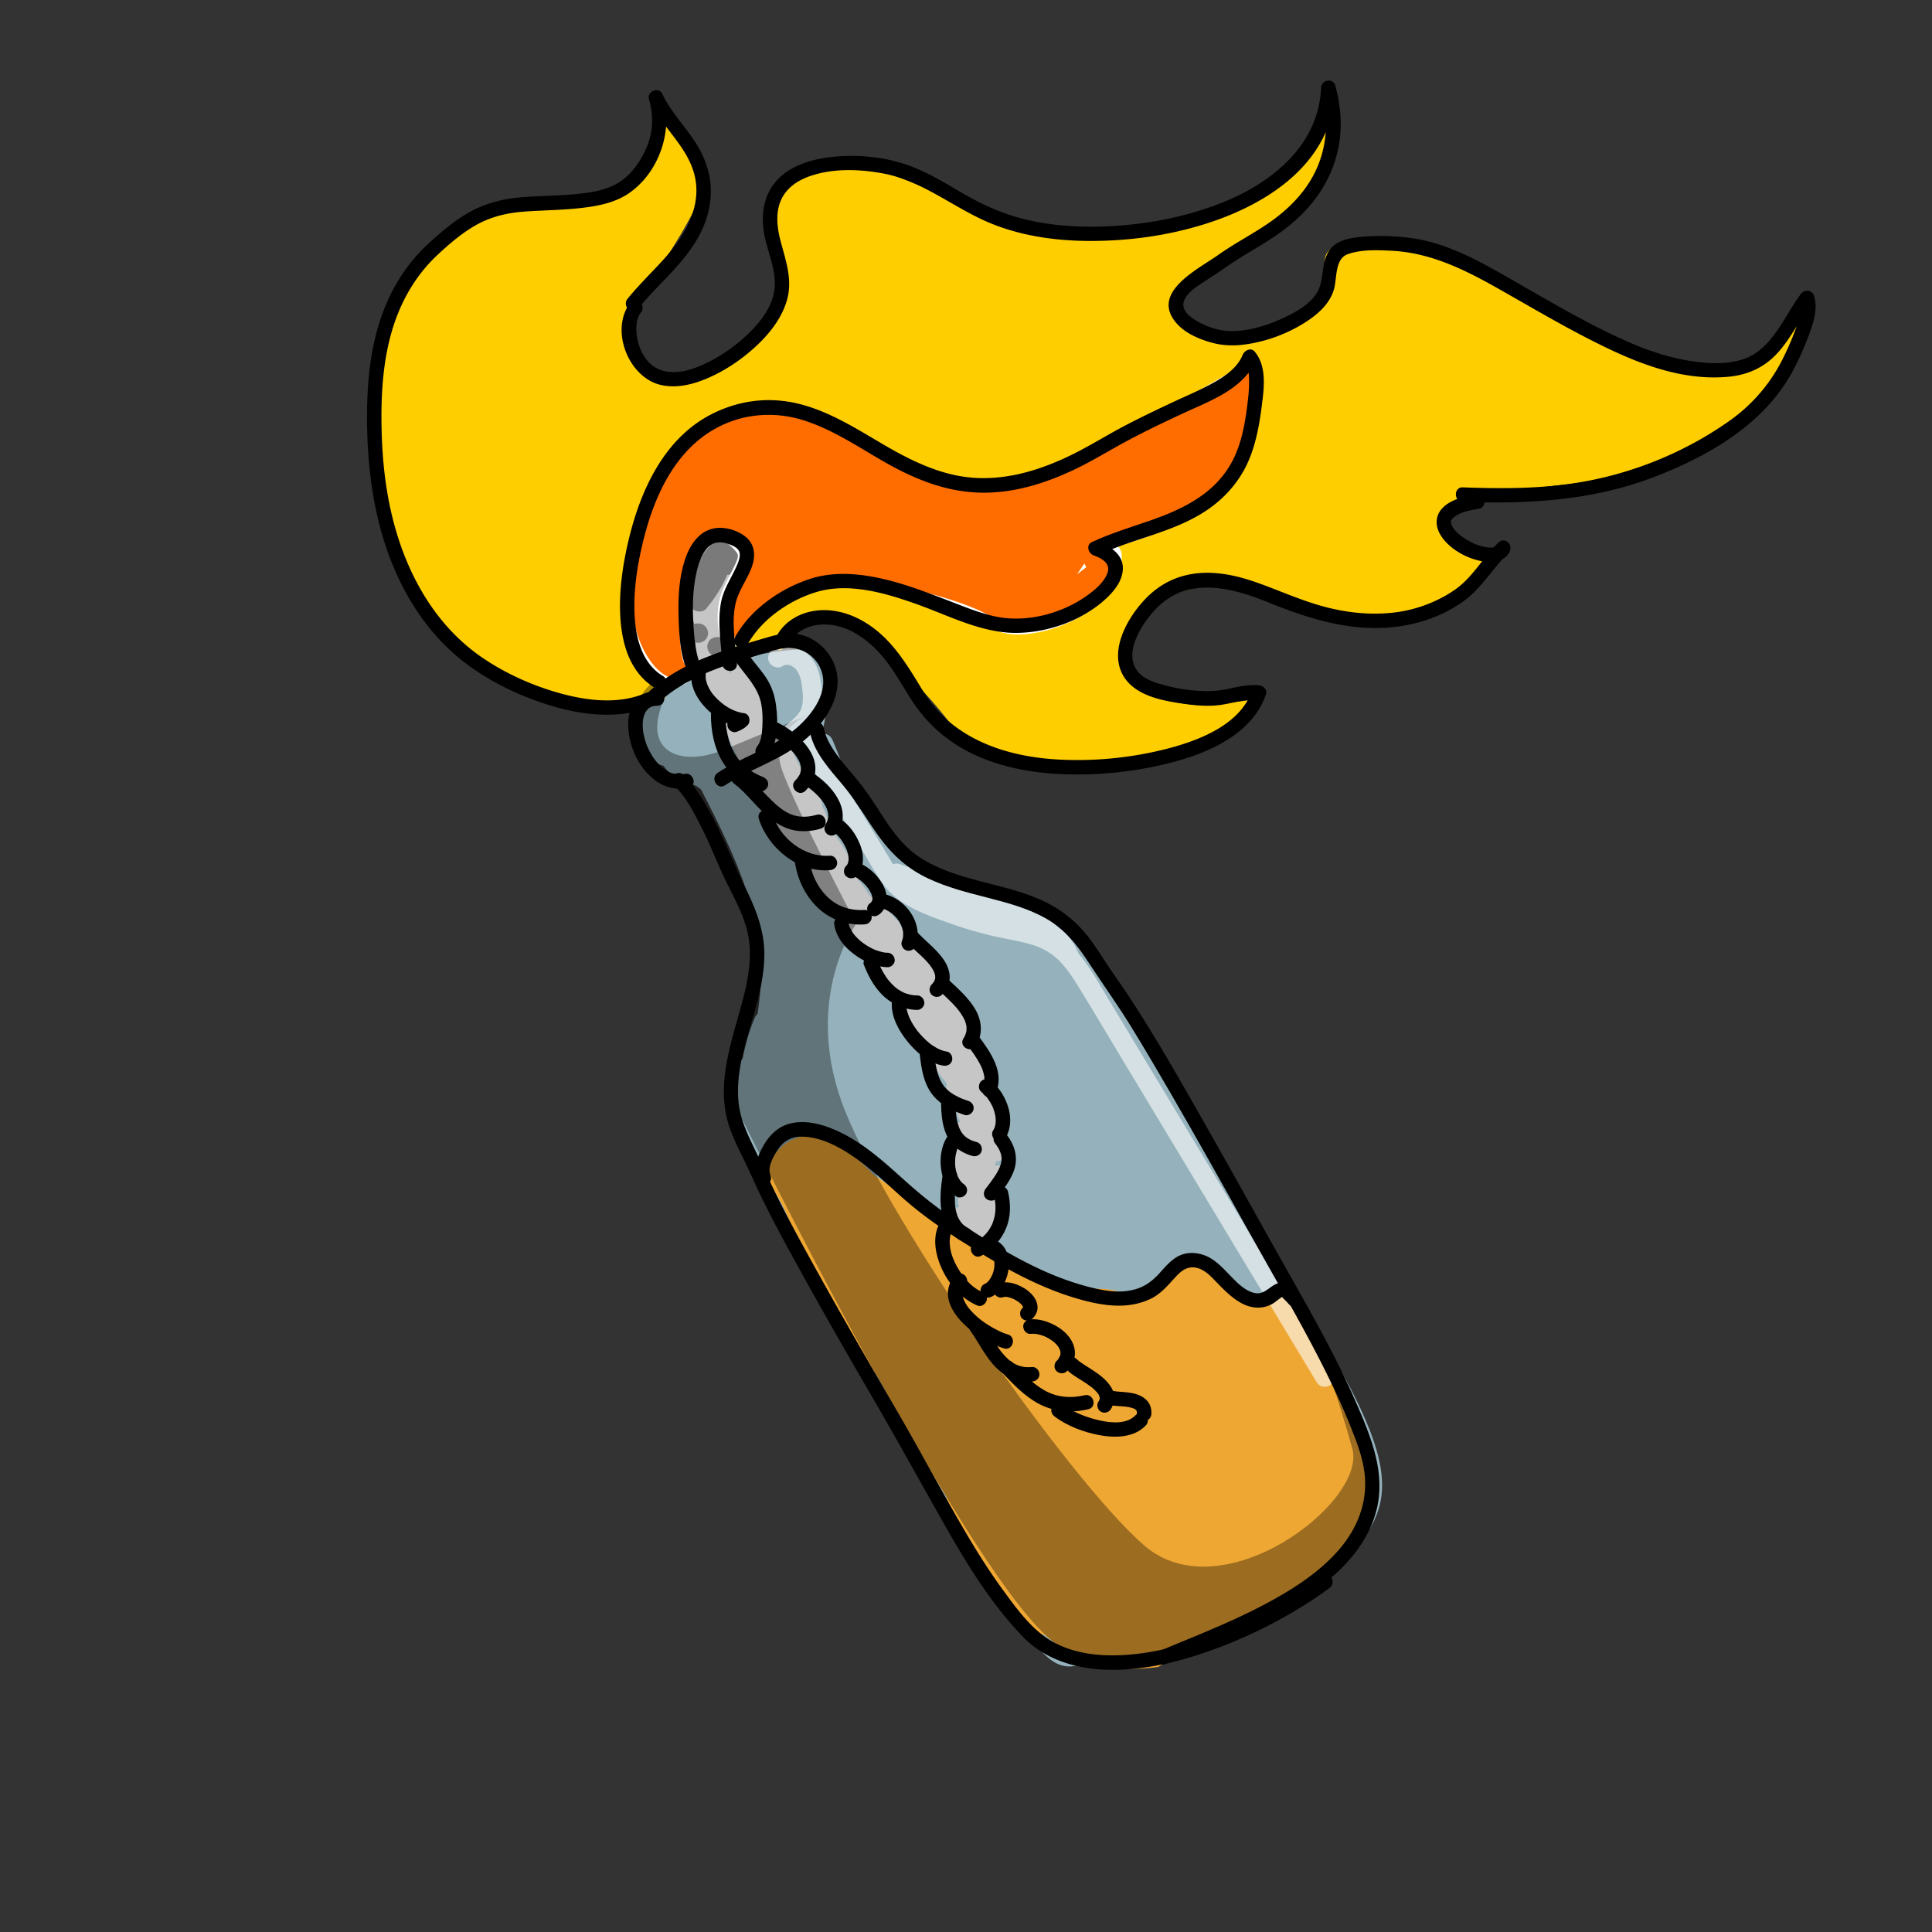 <svg xmlns="http://www.w3.org/2000/svg" width="240" height="240" fill="none"><rect width="100%" height="100%" fill="#333333" stroke="none"/><path fill="#95B2BC" d="M170.052 177.42c-1.254-3.192-2.922-6.18-4.602-9.156-7.014-12.48-14.04-24.96-21.66-37.086-2.046-3.258-4.11-6.516-6.294-9.69-2.022-2.934-4.254-5.706-7.17-7.8-.348-.246-.792-.21-1.158-.012a12.35 12.35 0 0 0-5.88-2.91 7.781 7.781 0 0 0-.396-.066c-3.102-1.602-6.45-2.676-9.912-3.24a99.289 99.289 0 0 1-6.756-7.878 87.491 87.491 0 0 0-2.76-7.554c-.228-.552-.678-.954-1.314-.858-.03 0-.066.018-.096.024a16.21 16.21 0 0 0-.192-9.684c-.168-.498-.612-.888-1.158-.882-6.864.102-13.644 2.25-19.284 6.162-.33-.366-.852-.522-1.386-.156-2.028 1.398-2.268 4.23-.942 6.216.798 1.2 1.998 1.902 3.324 2.274.24.324.498.63.804.894.84.732 1.794 1.068 2.826 1.428.444.156.774.378 1.056.654 2.628 5.136 5.262 10.35 6.612 15.99.66 2.76.96 5.586.774 8.424-.072 1.146-.216 2.286-.378 3.426-.168.15-.3.354-.39.576a24.406 24.406 0 0 0-1.446 4.956c-.66.78-1.146 1.68-1.35 2.706-.54 2.724.57 5.244 1.728 7.65.168.354.438.528.732.582 1.314 5.136 4.128 9.78 7.26 14.274-.54.324-.9 1.032-.522 1.668 3.474 5.736 6.942 11.478 10.416 17.214.018.042.03.084.048.126a40.935 40.935 0 0 0 5.652 8.43 144.235 144.235 0 0 1 5.994 10.62c.006.018.018.024.024.042 1.848 3.9 4.308 7.518 7.35 10.59.882.888 1.884 1.614 3.186 1.638.564.012 1.122-.12 1.65-.318 4.074 1.596 8.178-1.308 12.012-2.544 2.262-.726 4.596-1.2 6.798-2.112a18.772 18.772 0 0 0 4.116-2.394c.366.6 1.296.9 1.92.306a42.143 42.143 0 0 0 4.134-4.524c3.564-1.668 6.678-4.092 7.866-8.076.978-3.3-.012-6.84-1.23-9.936l-.006.006Z"/><path fill="#C6C6C6" d="M141.426 174.726c-.372-.378-.744-.762-1.122-1.14-.624-.636-1.434-.366-1.812.228-.306-.762-.87-1.434-1.458-2.022a1.206 1.206 0 0 0-1.578-.096c-.12.096-.21.198-.282.312a44.654 44.654 0 0 0-2.544-2.106c.528-.798.696-1.86.396-2.802-.54-1.722-2.91-2.94-4.212-1.338-.156-.084-.312-.168-.474-.252-.102-.18-.204-.366-.312-.54.42-.348.642-.942.312-1.518-.918-1.59-2.28-2.7-3.96-3.402a.898.898 0 0 0-.726.018c-.072-2.376-.15-4.746-.222-7.122a27.06 27.06 0 0 0 1.536-7.002c.072-.858-.708-1.26-1.404-1.14a8.06 8.06 0 0 0 .192-.534c.708-.006 1.428-.582 1.182-1.476-.216-.72-.39-1.446-.54-2.178a10.61 10.61 0 0 0-.426-2.988c-.156-.522-.612-.792-1.086-.834a20.345 20.345 0 0 0-.768-1.638c.57-.252.822-.798.714-1.422-.624-3.684-2.286-7.146-4.71-9.978a21.639 21.639 0 0 0-4.134-5.538c-.27-.264-.648-.342-1.008-.288a8.152 8.152 0 0 0-1.104-2.892.985.985 0 0 0-.33-.612c-.084-.072-.168-.15-.252-.222a8.816 8.816 0 0 0-1.836-1.728.99.99 0 0 0-.252-.126 54.098 54.098 0 0 1-1.2-1.146 14.911 14.911 0 0 0-1.362-1.872c-.594-1.914-1.524-3.696-2.718-5.316a6.734 6.734 0 0 0-1.116-2.328 5.264 5.264 0 0 0-.66-1.446c0-.132 0-.258-.03-.39a3.054 3.054 0 0 0-.258-.78 1.14 1.14 0 0 0-.144-.438 18.472 18.472 0 0 0-2.016-2.844 20.6 20.6 0 0 1-1.158-2.262 37.16 37.16 0 0 0-.648-1.716l-.036-.108a5.733 5.733 0 0 1-.114-.288c-.276-.66-.984-.72-1.53-.45a8.526 8.526 0 0 0-.552-.588c0-2.718-1.008-5.418-2.844-7.476-.75-.834-1.974-.126-2.034.828a24.087 24.087 0 0 1-1.032-2.22c.438-3.546.882-7.086 1.32-10.632.168-.126.348-.24.552-.33.468-.216.672-.834.558-1.344a.989.989 0 0 0 .162-.21c.126-.24.18-.492.144-.768-.036-.252-.138-.51-.33-.69-.252-.228-.516-.312-.846-.354-.15-.018-.306 0-.462.03h-.048c-.018 0-.144-.018-.18-.018h-.012c-.288-.048-.576-.114-.87-.156-.396-.054-.75-.084-1.146-.03a3.62 3.62 0 0 0-1.02.3c-.564.252-1.02.684-1.386 1.176-.384.516-.558 1.122-.624 1.758-.054.522.402 1.02.9 1.158-.396.144-.708.492-.708 1.068.006 1.638.132 3.282.402 4.902.12 1.578.24 3.15.348 4.728.054.726.63 1.11 1.2 1.146 0 0-.006.006-.006.012-.474.894.18 2.082.606 2.874a9.13 9.13 0 0 0 1.746 2.262c-.108.714.042 1.542.18 2.178.192.9.582 1.992 1.158 2.958.24.6.516 1.158.762 1.632a13.719 13.719 0 0 0 3.81 4.464 1.243 1.243 0 0 0-.084.462c.036 3.216 1.914 6.282 4.836 7.68.12.06.24.096.366.114-.378.324-.558.864-.228 1.452a13.27 13.27 0 0 0 3.33 3.93 7.1 7.1 0 0 0 .384.282c-.078.276-.066.582.09.87a15.476 15.476 0 0 0 2.976 3.846c.162.21.324.42.486.624.018.114.042.228.096.348.924 2.19 2.34 4.104 4.098 5.67-.426.336-.648.936-.312 1.524a62.709 62.709 0 0 0 5.61 8.148c-.072.264-.066.558.078.858.6 1.29 1.128 2.61 1.596 3.954-.564.072-1.08.492-1.044 1.164.138 2.592.444 5.166.888 7.722-.042.312-.084.624-.12.93a.963.963 0 0 0 .156.696c-.366.12-.678.384-.744.798a14.81 14.81 0 0 0 .066 5.418c0 .282.006.558.024.84-.03.09-.06.18-.084.282-.318 1.386.504 2.682 1.302 3.732.072.09.15.174.216.27-.168.33-.21.732-.012 1.128l1.332 2.652c.306.612 1.014.684 1.56.438-.06.462.192.9.582 1.194.942.702 1.326 1.962 2.268 2.7.636.498 1.404.81 2.178.804.096.096.198.192.312.276-.3.438-.348 1.044.126 1.488a48.76 48.76 0 0 0 3.492 2.988c.612.48 1.236.948 1.872 1.398.63.444 1.266.942 2.022 1.146 1.092.294 2.088-.198 2.634-1.068.456.09.894.03 1.266-.144l.168.168c1.086 1.104 2.784-.594 1.698-1.698l-.018.018Z"/><path fill="#7A7A7A" d="M92.178 68.376a1.207 1.207 0 0 0-.786-.558c-.03-.876-.912-1.512-1.782-1.05a6.108 6.108 0 0 0-2.346 2.244.99.99 0 0 0-.12.312c-.408.096-.726.402-.9.84-.582 1.446-.786 3.066-.582 4.608.066.492.252.888.738 1.098.414.174 1.002.114 1.308-.246a16.774 16.774 0 0 0 2.64-4.218c.126.006.252 0 .384-.036.3-.096.552-.276.72-.552.246-.408.486-.816.732-1.23.216-.366.216-.84 0-1.212h-.006Zm-4.266 9.954a1.263 1.263 0 0 0-.306-.528l-.24-.186a1.191 1.191 0 0 0-.606-.162h-.156a.932.932 0 0 0-.462.102.9.9 0 0 0-.384.246.88.88 0 0 0-.246.384.885.885 0 0 0-.102.462c.012.108.03.21.042.318.06.204.162.378.306.528l.24.186c.186.108.39.162.606.162h.156a.932.932 0 0 0 .462-.102.9.9 0 0 0 .384-.246.88.88 0 0 0 .246-.384.885.885 0 0 0 .102-.462c-.012-.108-.03-.21-.042-.318Zm2.454 1.686a1.263 1.263 0 0 0-.306-.528l-.24-.186a1.191 1.191 0 0 0-.606-.162h-.156a.933.933 0 0 0-.462.102.9.9 0 0 0-.384.246.88.88 0 0 0-.246.384.885.885 0 0 0-.102.462c.012.108.03.21.042.318.06.204.162.378.306.528l.24.186c.186.108.39.162.606.162h.156a.932.932 0 0 0 .462-.102.9.9 0 0 0 .384-.246.88.88 0 0 0 .246-.384.885.885 0 0 0 .102-.462c-.012-.108-.03-.21-.042-.318Z"/><path fill="#EFA733" d="M151.548 203.79c3.372-1.092 6.414-3.156 9.798-4.182.36-.222.726-.438 1.086-.654.882-1.002 1.686-2.07 2.496-3.126.696-.912 1.41-1.818 2.184-2.664.762-.834 1.692-1.536 2.316-2.484.63-.96.732-2.142.786-3.258a22.438 22.438 0 0 0-.084-3.3 24.518 24.518 0 0 0-3.894-11.016 38.306 38.306 0 0 0-5.352-12.654c-.378-.57-1.032-.726-1.644-.432-1.29.63-2.658 1.314-4.128 1.278-1.296-.036-2.052-.72-2.736-1.734-.684-1.014-1.398-2.064-2.598-2.49-1.482-.522-3.102.114-4.422.81-1.224.642-2.262 1.548-3.186 2.568-.282.312-.708.924-1.176.942-.258.012-.552-.216-.768-.336a8.261 8.261 0 0 0-1.164-.552c-2.808-1.02-5.82.3-8.646-.642-1.68-.564-3.204-1.578-4.728-2.46-.288-.168-.576-.33-.858-.498.042-.078.084-.168.108-.264.168-.612-.204-1.32-.84-1.476-3.516-.852-6.522-2.91-9.45-4.956a1314.103 1314.103 0 0 0-4.704-3.288c-.456-.318-.924-.636-1.38-.972a58.507 58.507 0 0 0-2.742-2.568 1.536 1.536 0 0 0-.156-.12c-.462-.522-.972-1.002-1.578-1.38-1.788-1.11-4.176-1.152-6.006-.12-1.752.984-2.772 2.79-2.988 4.746-.054.51.36.966.828 1.128 2.1 2.916 2.958 6.402 4.104 9.75.57 1.668 1.212 3.336 2.082 4.872.936 1.65 2.184 3.072 3.468 4.458 1.32 1.428 2.556 2.856 3.552 4.536 1.038 1.758 1.902 3.612 2.874 5.406 1.704 3.144 3.582 6.192 5.514 9.198a41.968 41.968 0 0 0 10.596 17.028c.48.468 1.074.414 1.5.108 1.266 1.014 2.574 1.968 4.014 2.706 2.208 1.128 4.632 1.632 7.104 1.614a24.324 24.324 0 0 0 3.168-.246c2.34-1.482 4.926-2.4 7.638-3.276h.012Z"/><path fill="#FFCE00" d="M220.626 42.696c-3.174 4.296-5.826 2.904-10.824 3.018-4.998.114-14.208-3.714-22.326-10.122-8.124-6.408-19.476-6.192-21.786-4.89-2.304 1.302-.096 2.898-1.506 6.384s-6.99 5.514-11.112 4.944c-4.122-.57-7.878-3.63-6.576-5.826 1.302-2.19 10.698-5.61 15.468-11.16 4.77-5.556 3.63-11.844 3.552-11.778-.078.072-1.122 2.328-4.38 6.9-3.264 4.572-13.446 7.296-13.446 7.296s-15.096 3.132-26.082-1.362-16.614-7.506-21.216-5.094c-4.608 2.412-4.992 5.988-3.192 11.388 1.8 5.4-1.8 9-10.518 13.47-8.718 4.47-8.418-7.356-8.418-7.356s8.136-10.914 9.114-15.42c.972-4.506-5.274-9.822-5.274-9.822s-.504 4.728-2.934 8.592c-2.436 3.864-12.564 3.336-13.374 3.492-.81.15-10.59 1.65-15.732 10.26-5.148 8.616-4.452 18.984-.894 33.102C52.728 82.83 70.812 88.794 77.922 88.17c5.334-.468 5.082-1.908 4.578-2.796-.168-.294-.36-.534-.384-.648l4.2-1.662c-1.182-.858-1.836-2.658-1.788-4.662.078-3.348.822-8.19 3.132-10.806.108-.126.228-.222.348-.3.048-.084.09-.18.144-.258.954-1.374 2.976-1.566 3.75.078.546 1.158.096 3.102-.546 4.158a1.729 1.729 0 0 1-.684.654c-.048.306-.102.618-.15.924-.45 2.832-.21 5.13.858 7.782.108.276.108.558.036.828 2.412-.678 4.92-1.254 5.256-.834.666.822 1.134-2.022 1.182-2.046.042-.024 3.558-1.776 4.266-1.89.714-.114 5.274 1.89 5.274 1.89s7.212 6.624 10.776 11.46c3.564 4.836 8.436 7.164 22.824 4.674 14.388-2.49 15.072-7.842 15.072-7.842l-5.724.714s-9.33.612-10.488-5.718c-1.158-6.33 5.358-8.07 10.158-9.27 4.8-1.2 11.4 3 20.502 4.848 9.102 1.848 15.132-8.19 15.132-8.19s-4.434-2.058-6.072-3.576c-1.644-1.518 1.644-3.282 2.334-3.834.69-.546 7.11-.654 9.51-1.254 2.4-.6 14.4-.6 23.466-7.236s9.534-15.564 9.618-16.374c.084-.81-.684 1.41-3.858 5.706l-.018.006Z"/><path fill="#FF6D00" stroke="#fff" stroke-miterlimit="10" d="M85.583 82.338s.69 2.52-1.95 2.394c-2.64-.126-7.434-6.126-5.034-16.326 2.4-10.2 6.204-15.834 14.202-17.514 7.998-1.68 16.332 5.232 20.862 7.476 4.53 2.244 10.098 3.876 22.314-2.34 12.216-6.216 18.816-10.416 18.816-10.416s.726-.054 1.26.576-.156 10.902-5.208 15.366c-5.052 4.464-14.052 6.264-14.052 6.264l-.816 1.2s4.158-3.222 2.484 2.292c-1.674 5.514-12.294 8.61-15.084 6.162-2.79-2.448-13.14-4.452-13.14-4.452s-8.724-2.838-13.284 1.68c-4.56 4.518-6.552 5.652-6.552 5.652s-1.782-3.636.108-7.488c1.89-3.852 2.376-3.816.33-5.634-2.046-1.818-4.32-.528-5.28 3.03s-.798 11.628.018 12.09l.006-.012Z"/><path fill="#000" d="M83.634 84.726c-5.034 8.274.354 10.878 6.36 8.376 6.006-2.502 10.446-4.29 10.446-4.29s-5.094 1.83-3.27 6.906c1.824 5.076 9.192 19.032 9.192 19.032s-6.51 8.874-1.836 22.062c4.674 13.188 27.9 46.71 37.584 55.146 9.684 8.436 27.684-5.364 25.884-11.964-1.8-6.6-3.3-10.302-3.3-10.302s9.156 13.656 4.728 20.982c-4.428 7.326-27.648 20.124-37.938 13.722-10.29-6.402-39.828-66.462-39.828-66.462s-.462-8.934.738-10.134c1.2-1.2 3.3-8.682-.3-16.494-3.6-7.812-6.918-14.532-6.918-14.532s-9.072-2.934-6.48-8.604c2.592-5.67 4.926-3.444 4.926-3.444h.012Z" opacity=".35"/><path fill="#fff" d="M165.641 170.502c-7.53-12.498-15.054-24.996-22.584-37.488-1.878-3.114-3.75-6.228-5.628-9.342-1.062-1.764-2.1-3.63-3.45-5.208-.222-.546-.474-1.074-.822-1.554-.36-.504-.756-.972-1.23-1.368a1.747 1.747 0 0 0-.366-.24c-.03-.03-.048-.066-.084-.102-1.242-1.128-2.508-2.274-3.96-3.132-1.548-.912-3.15-1.266-4.914-1.458-1.842-.198-3.57-.78-5.316-1.374-1.842-.63-3.684-1.266-5.526-1.896a1.065 1.065 0 0 0-.822.03c-.276-.456-.54-.918-.816-1.368-1.05-1.734-2.1-3.462-3.15-5.196-2.082-3.432-4.164-6.87-6.246-10.302.492-.552.906-1.17 1.14-1.908.438-1.35.258-3.054 0-4.428-.258-1.356-.93-2.628-2.118-3.384-1.11-.702-2.61-.846-3.738-.114-.54.354-.768 1.062-.432 1.644.318.54 1.098.786 1.644.432 0 0 .132-.078.18-.108.054-.012.174-.054.192-.06-.234.054.414.018.198-.012.12.018.24.054.36.09.03.012.06.024.09.03.012 0 .012 0 .024.012.156.078.372.222.384.228.57.48.846 1.35.948 2.142.12.93.276 2.13-.09 3.018-.312.756-1.152 1.422-1.842 1.998-.498.414-.426 1.266 0 1.698.348.348.792.408 1.2.27 1.782 2.94 3.564 5.874 5.346 8.814.924 1.518 1.842 3.042 2.766 4.56.876 1.446 1.692 2.958 2.676 4.338 1.956 2.748 5.382 3.882 8.442 4.968a48.943 48.943 0 0 0 4.77 1.428c1.584.39 3.204.63 4.782 1.044 1.47.384 2.778 1.002 3.87 2.082 1.02 1.008 1.794 2.214 2.538 3.426 1.866 3.054 3.696 6.126 5.538 9.192l11.25 18.684c4.236 7.038 8.478 14.076 12.714 21.114.798 1.32 2.874.114 2.07-1.212l.012.012Z" opacity=".59"/><path fill="#FF6D00" d="M137.688 71.1a8.557 8.557 0 0 0-2.742-4.524c-.246-.21-.516-.354-.846-.354-.294 0-.648.132-.846.354-.408.444-.51 1.266 0 1.698a7.825 7.825 0 0 1 .906.912c.042.048.078.102.12.15-.018-.018-.024-.03-.036-.042a.13.13 0 0 0 .024.03c.306.426.564.882.78 1.362.132.342.252.696.33 1.056.144.612.876 1.032 1.476.84.642-.204.99-.822.84-1.476l-.006-.006Z"/><path fill="#FF6D00" d="M134.238 69.294c-.06-.078-.156-.186 0 0Z"/><path fill="#000" d="M81.654 85.872c-1.182.024-2.256.51-2.916 1.506-.6.9-.762 2.07-.684 3.126.174 2.484 1.392 5.028 3.432 6.504 1.176.852 2.61 1.146 4.032.858 1.134-.228.654-1.962-.48-1.734l-.18.036c.144-.018-.006 0-.03 0-.12.012-.234.018-.354.018-.132 0-.258 0-.39-.018-.15-.012.132.024-.012 0l-.21-.036c-.54-.114-.714-.192-1.182-.492-.378-.24-.642-.468-1.008-.876a6.038 6.038 0 0 1-.816-1.146c-.498-.864-.798-1.71-.966-2.766 0-.03-.024-.18 0-.018l-.018-.168a6.321 6.321 0 0 1-.018-1.026c0-.06.054-.396.018-.186.018-.096.036-.198.06-.294.024-.096.048-.192.078-.282.018-.054.114-.306.078-.222-.036.084.078-.15.108-.198.03-.06.222-.318.084-.15.072-.084.15-.162.222-.24.03-.03.066-.06.096-.09-.084.072-.09.06 0 0 .084-.054.174-.102.264-.156.144-.078.006 0-.024.006a2.682 2.682 0 0 1 .57-.156c-.198.03.198 0 .252-.006 1.158-.024 1.158-1.824 0-1.8l-.006.006Zm.654-1.92c-2.37-1.452-3.222-4.272-3.432-6.9-.24-2.982.15-6 .804-8.91 1.326-5.922 3.948-12.264 9.66-15.15 3.24-1.638 6.936-1.872 10.386-.81 3.672 1.134 6.888 3.348 10.194 5.232 3.588 2.046 7.386 3.612 11.562 3.774 4.176.162 8.172-1.062 11.886-2.814 2.232-1.05 4.32-2.352 6.492-3.522 2.304-1.242 4.668-2.37 7.038-3.474 3.402-1.59 7.668-3.036 9.198-6.81l-1.506.396c.54.654.57 1.68.576 2.484.006.966-.102 1.932-.222 2.892-.3 2.334-.714 4.704-1.794 6.816-2.16 4.218-6.318 6.156-10.596 7.62-2.328.798-4.68 1.524-6.918 2.568-.768.354-.444 1.41.216 1.644 1.038.378 2.196 1.014 1.692 2.268-.468 1.164-1.626 2.112-2.622 2.808-3.108 2.178-7.362 3.288-11.112 2.55-2.022-.402-3.984-1.236-5.904-1.968s-3.828-1.476-5.784-2.076c-3.66-1.116-7.842-1.878-11.568-.636s-7.35 3.798-9.246 7.224c-.564 1.014.99 1.926 1.554.906 1.746-3.15 5.256-5.562 8.67-6.552 4.008-1.158 8.496.174 12.288 1.518 4.092 1.452 8.268 3.708 12.714 3.588 3.792-.108 7.734-1.506 10.602-4.02 1.116-.978 2.256-2.298 2.346-3.846.108-1.884-1.596-2.934-3.15-3.498l.216 1.644c4.314-2.01 9.18-2.766 13.2-5.406 2.112-1.386 3.876-3.264 5.016-5.532 1.14-2.268 1.638-4.884 1.968-7.458.282-2.214.678-4.956-.858-6.81-.48-.582-1.278-.162-1.506.396-.636 1.566-2.13 2.61-3.546 3.408-1.59.9-3.294 1.608-4.95 2.382-2.16 1.008-4.308 2.034-6.414 3.15s-3.984 2.298-6.042 3.324c-3.744 1.872-7.818 3.21-12.048 3.024-4.23-.186-8.082-2.076-11.73-4.218-3.306-1.938-6.636-4.062-10.398-4.992-3.762-.93-7.464-.426-10.8 1.26-5.94 3-8.892 9.498-10.356 15.672-.696 2.94-1.158 6.006-1.05 9.036.102 2.856.738 5.922 2.76 8.064.474.504 1.026.93 1.614 1.296.99.606 1.896-.948.906-1.554l-.006.012Z"/><path fill="#000" d="M81.673 87.408c2.094-1.992 4.698-3.33 7.38-4.344 1.356-.516 2.736-.954 4.128-1.374 1.302-.39 2.628-.876 3.96-1.134 2.388-.456 4.752 1.128 5.088 3.588.378 2.748-2.13 5.52-4.176 7.002-2.748 1.992-6.066 2.988-8.898 4.854-.96.636-.06 2.196.906 1.554 2.832-1.866 6.144-2.868 8.898-4.854 2.508-1.806 5.058-4.752 5.094-8.016.036-2.952-2.34-5.604-5.238-5.964-1.482-.186-2.85.27-4.254.678-1.56.456-3.126.912-4.662 1.44-3.45 1.188-6.84 2.742-9.51 5.292-.84.798.432 2.07 1.272 1.272l.012.006Z"/><path fill="#000" d="M100.596 90.888c.522 2.616 2.496 4.71 4.152 6.69 1.656 1.98 3.006 4.392 4.59 6.546s3.528 3.864 5.964 5.004c2.436 1.14 4.848 1.734 7.338 2.376 2.49.642 5.01 1.308 7.26 2.574 2.436 1.368 4.002 3.438 5.496 5.736 1.662 2.544 3.432 5.004 5.028 7.59 1.704 2.754 3.336 5.55 4.962 8.346 3.288 5.664 6.486 11.382 9.666 17.106 3.018 5.418 6.18 10.764 9.006 16.29 1.386 2.718 2.694 5.478 3.816 8.316.822 2.07 1.614 4.17 1.704 6.42.144 3.438-1.314 6.546-3.612 9.036-2.544 2.754-5.79 4.77-9.084 6.498-3.294 1.728-6.816 3.192-10.302 4.62-.762.312-1.518.624-2.274.942-.45.192-.762.594-.63 1.11.114.426.66.816 1.11.63 7.014-2.94 14.454-5.58 20.352-10.536 2.7-2.268 5.022-5.178 5.874-8.658 1.11-4.542-.624-8.802-2.394-12.924-2.496-5.796-5.61-11.298-8.718-16.782-3.108-5.484-6.372-11.43-9.606-17.118-3.246-5.718-6.48-11.484-10.092-16.98-.84-1.278-1.752-2.514-2.592-3.792-.756-1.14-1.476-2.304-2.304-3.396-1.662-2.184-3.732-3.774-6.252-4.854-4.776-2.058-10.32-2.274-14.748-5.142-2.334-1.512-3.804-3.798-5.274-6.09-.732-1.14-1.488-2.256-2.34-3.312-.852-1.056-1.824-2.124-2.646-3.252-.774-1.056-1.464-2.172-1.722-3.468-.228-1.134-1.962-.654-1.734.48l.006-.006Z"/><path fill="#000" d="M83.664 97.536c1.512 1.344 2.496 3.336 3.408 5.112 1.002 1.95 1.788 3.972 2.7 5.958 1.122 2.442 2.574 4.764 3.138 7.422.564 2.658.06 5.526-.636 8.172-1.392 5.316-3.552 10.734-1.524 16.194.498 1.344 1.146 2.628 1.776 3.912.63 1.284 1.242 2.706 1.89 4.05 1.386 2.892 2.922 5.712 4.464 8.52 3.126 5.7 6.366 11.334 9.636 16.956 3.006 5.172 5.886 10.41 8.838 15.612 2.784 4.902 5.814 9.864 9.762 13.926 2.76 2.838 6.678 3.972 10.548 4.056 4.47.102 8.946-1.008 13.116-2.532a59.603 59.603 0 0 0 11.988-5.97 46.53 46.53 0 0 0 2.376-1.65c.924-.678.024-2.244-.906-1.554-3.408 2.52-7.158 4.596-11.04 6.288-3.882 1.692-8.394 3.144-12.804 3.528-3.732.324-7.788-.066-10.86-2.412-1.956-1.488-3.516-3.66-4.956-5.628-1.68-2.298-3.198-4.71-4.638-7.164-2.928-4.998-5.634-10.122-8.55-15.126-3.222-5.532-6.432-11.07-9.546-16.668-1.548-2.778-3.09-5.562-4.542-8.394-1.374-2.67-2.598-5.412-3.9-8.118-.588-1.224-1.128-2.478-1.44-3.81-.312-1.332-.336-2.748-.216-4.128.24-2.724 1.122-5.352 1.866-7.968.744-2.616 1.38-5.184 1.332-7.854-.048-2.67-1.008-5.25-2.214-7.698-2.016-4.08-3.534-8.496-6.114-12.276-.492-.726-1.032-1.446-1.686-2.028-.864-.768-2.142.504-1.272 1.272h.006Zm-3.48-11.43c-3.33 1.404-7.116.966-10.512.042-3.396-.924-6.828-2.448-9.792-4.476-6.174-4.236-9.738-11.094-11.334-18.264-.816-3.648-1.128-7.374-1.158-11.112-.03-3.738.234-7.422 1.242-10.992 1.008-3.57 2.88-6.972 5.646-9.57 1.434-1.35 2.964-2.664 4.668-3.666 1.908-1.122 3.984-1.62 6.174-1.782 2.466-.18 4.926-.18 7.386-.486 2.034-.252 4.104-.69 5.79-1.914 3.666-2.652 5.328-7.734 4.056-12.024l-1.644.696c1.608 3.378 4.962 5.844 5.67 9.654.708 3.81-1.512 7.35-4.05 10.134-1.452 1.59-3.006 3.09-4.368 4.764-.726.888.54 2.172 1.272 1.272 2.532-3.114 5.838-5.682 7.716-9.294.96-1.848 1.47-3.912 1.332-6-.138-2.088-.954-4.062-2.16-5.808-1.296-1.878-2.868-3.552-3.858-5.634-.438-.924-1.932-.27-1.644.696.594 2.004.522 4.062-.306 5.994-.786 1.83-2.058 3.63-3.846 4.572-1.65.87-3.576 1.074-5.406 1.242-2.352.216-4.728.162-7.074.438-2.148.252-4.182.87-6.042 1.98-1.728 1.032-3.282 2.37-4.758 3.726-2.85 2.622-4.854 6-6.024 9.678-1.17 3.678-1.542 7.566-1.566 11.4-.024 3.834.258 7.662.996 11.418 1.44 7.32 4.818 14.472 10.746 19.206 2.874 2.292 6.204 3.984 9.666 5.196 3.462 1.212 7.428 2.004 11.172 1.368a11.38 11.38 0 0 0 2.502-.726c.45-.192.762-.594.63-1.11-.114-.426-.66-.816-1.11-.63l-.012.012Z"/><path fill="#000" d="M78.36 37.524c-2.676 3.342-.336 9.384 3.756 10.302 2.004.45 4.062-.09 5.898-.894 2.136-.936 4.134-2.298 5.85-3.876 1.716-1.578 3.246-3.516 3.894-5.772.732-2.556-.162-4.932-.804-7.392-.456-1.752-.666-3.75.246-5.394.672-1.212 1.842-2.022 3.114-2.508 2.934-1.116 6.372-1.008 9.414-.438 5.022.942 8.922 4.44 13.584 6.288 4.986 1.98 10.512 2.334 15.816 1.962 3.636-.258 7.266-.924 10.734-2.028 6.816-2.172 14.004-6.504 15.69-13.986.216-.954.33-1.932.372-2.904l-1.77.24c1.086 4.086.678 8.292-1.716 11.844-1.176 1.752-2.748 3.246-4.458 4.47-2.13 1.524-4.482 2.694-6.618 4.212-2.496 1.776-8.49 4.656-5.256 8.454 1.05 1.236 2.712 1.968 4.236 2.412 1.698.498 3.342.474 5.076.156a18.912 18.912 0 0 0 6.288-2.358c1.71-1.026 3.438-2.4 4.008-4.392.384-1.344.096-3.738 1.662-4.326 1.692-.63 3.738-.534 5.508-.444 4.728.234 8.916 2.268 12.984 4.56 4.608 2.598 9.168 5.334 13.944 7.608 4.776 2.274 9.78 3.984 14.976 3.474 2.052-.204 3.924-.948 5.442-2.358 1.386-1.29 2.364-2.958 3.36-4.548a35.025 35.025 0 0 1 1.656-2.448l-1.644-.216c.396 1.248-.186 2.718-.624 3.882a35.836 35.836 0 0 1-1.704 3.834 20.704 20.704 0 0 1-6.438 7.338c-6.006 4.248-13.128 6.984-20.418 7.908-4.212.534-8.466.51-12.696.354-1.158-.042-1.158 1.758 0 1.8 7.968.288 15.894-.132 23.424-2.964 6.792-2.556 13.758-6.468 17.4-13.002.846-1.518 1.554-3.162 2.172-4.788.558-1.482 1.128-3.264.624-4.836-.252-.792-1.188-.822-1.644-.216-2.076 2.772-3.54 6.852-7.086 8.064-2.19.75-4.758.564-7.002.18-2.532-.438-4.992-1.272-7.344-2.304-4.662-2.046-9.114-4.662-13.53-7.194-4.146-2.376-8.544-5.034-13.362-5.694a27.598 27.598 0 0 0-5.586-.216c-1.512.108-3.492.27-4.518 1.554-1.188 1.482-.726 3.54-1.53 5.172-.852 1.728-3.114 2.88-4.788 3.618-1.818.804-3.888 1.392-5.886 1.422-1.416.018-2.91-.45-4.146-1.122-.948-.516-2.346-1.47-1.8-2.73.39-.906 1.332-1.542 2.112-2.064.936-.63 1.902-1.2 2.814-1.86 2.082-1.5 4.368-2.664 6.474-4.116 1.728-1.188 3.33-2.58 4.632-4.23 2.49-3.156 3.714-7.056 3.33-11.07a20.394 20.394 0 0 0-.6-3.294c-.264-1.002-1.722-.762-1.77.24-.318 7.35-6.396 12.048-12.78 14.472-3.27 1.242-6.726 2.052-10.2 2.46-4.596.534-9.396.51-13.902-.6-2.622-.648-5.04-1.722-7.374-3.06-2.118-1.218-4.188-2.52-6.468-3.42-3.114-1.23-6.756-1.614-10.074-1.242-2.934.324-6.156 1.362-7.674 4.11-.822 1.482-1.002 3.222-.798 4.884.288 2.352 1.506 4.578 1.404 6.972-.102 2.394-1.638 4.374-3.24 5.94a20.077 20.077 0 0 1-5.454 3.786c-1.614.768-3.618 1.38-5.388.804-1.86-.606-2.862-2.586-3.072-4.422-.102-.9-.066-2.01.528-2.754.72-.894-.546-2.178-1.272-1.272l.012-.024Z"/><path fill="#000" d="M97.95 80.076c1.015-2.046 3.313-2.754 5.479-2.424 2.49.384 4.608 2.028 6.204 3.9 1.596 1.872 2.73 4.224 4.2 6.276a18.049 18.049 0 0 0 4.938 4.674c3.852 2.46 8.478 3.45 12.996 3.66a46.85 46.85 0 0 0 13.524-1.38c4.698-1.182 10.278-3.552 11.97-8.514.204-.6-.324-1.092-.87-1.14-1.362-.126-2.694.216-4.02.486-1.326.27-2.604.282-3.954.168a20.94 20.94 0 0 1-3.99-.726c-1.002-.288-2.082-.618-2.844-1.374-2.43-2.418.51-6.648 2.388-8.418 3.798-3.582 9.048-2.268 13.374-.516 5.142 2.088 10.47 3.81 16.092 3.108 2.922-.366 5.694-1.326 8.13-3 2.436-1.674 3.774-4.182 5.838-6.18l-1.416-1.092c-.024.06-.054.156-.102.198-.126.12.078-.078-.036.042-.114.12.096-.072-.036.036-.036.03-.234.12-.15.084-.21.084-.402.09-.798.066-.264-.018-.702-.114-1.086-.234a6.334 6.334 0 0 1-1.158-.492c-.75-.396-1.506-.924-1.986-1.548-.204-.264-.312-.468-.378-.762.012.06-.018-.27-.024-.126 0-.228 0-.162.12-.33.162-.24.57-.522.996-.708.756-.33 1.596-.486 2.406-.618.63-.102.906-1.104.396-1.506-.192-.15-.372-.306-.552-.468-.858-.768-2.136.498-1.272 1.272.18.162.36.318.552.468l.396-1.506c-1.452.234-3.21.618-4.212 1.8-.75.882-.762 2.04-.216 3.036 1.08 1.956 3.666 3.3 5.832 3.516 1.098.108 2.376-.21 2.868-1.308.396-.888-.63-1.848-1.416-1.092-1.902 1.842-3.168 4.29-5.364 5.826-2.196 1.536-4.926 2.568-7.71 2.874-2.928.318-5.844 0-8.682-.774s-5.454-1.974-8.196-2.946c-2.376-.846-4.956-1.44-7.488-1.164s-4.584 1.332-6.288 3.054c-2.304 2.334-4.848 6.702-2.718 9.906 1.506 2.268 4.704 2.862 7.2 3.222 1.542.222 3.132.384 4.68.174 1.548-.21 3.186-.792 4.83-.642l-.87-1.14c-1.446 4.23-6.588 6.192-10.536 7.212a44.912 44.912 0 0 1-13.326 1.356c-4.446-.222-9.006-1.272-12.696-3.888-1.848-1.314-3.318-3.012-4.494-4.938-1.32-2.172-2.652-4.392-4.458-6.204-1.938-1.944-4.518-3.42-7.308-3.534-2.556-.108-5.142 1.014-6.318 3.378-.516 1.032 1.038 1.95 1.554.906l.006-.006Zm-2.244 65.88c-.444-1.026.534-2.634 1.128-3.432a3.256 3.256 0 0 1 2.544-1.32c2.418-.066 4.788 1.2 6.72 2.532 2.154 1.482 4.05 3.306 6 5.04 1.95 1.734 4.08 3.288 6.312 4.734 4.992 3.234 10.2 6.402 15.99 7.974 2.838.768 5.838 1.17 8.58-.162 1.122-.546 1.926-1.458 2.754-2.364.732-.804 1.476-1.65 2.664-1.506 1.188.144 2.004 1.086 2.754 1.86.888.912 1.77 1.812 2.874 2.466 1.278.756 2.742.93 4.062.174.408-.234.738-.588 1.152-.81.018-.012-.522.144.09-.03-.198.06-.162-.114-.012.06.228.27.51.498.738.786.726.9 1.992-.378 1.272-1.272s-1.632-1.698-2.784-1.194c-.966.426-1.542 1.398-2.742 1.116-1.2-.282-2.172-1.32-2.988-2.16-.774-.798-1.548-1.65-2.526-2.202-.978-.552-2.28-.798-3.408-.414-1.2.402-2.034 1.434-2.856 2.34-.978 1.074-1.974 1.776-3.42 2.094-1.578.342-3.168.114-4.716-.246-6.258-1.464-11.796-4.938-17.118-8.4-2.34-1.524-4.428-3.222-6.504-5.088-2.076-1.866-4.098-3.702-6.462-5.106-2.256-1.338-5.448-2.652-8.082-1.722-1.332.474-2.274 1.506-2.946 2.718-.762 1.386-1.296 2.928-.636 4.452.462 1.062 2.01.144 1.554-.906l.012-.012ZM87.012 82.65c-.588-1.482-.744-3.174-.852-4.746-.144-2.124-.138-4.32.282-6.414.174-.87.402-1.746.816-2.526.354-.666.714-1.152 1.374-1.446.168-.072.534-.144.792-.144.408 0 .792.096 1.218.258.456.174 1.038.438 1.206.936.168.498-.09 1.164-.294 1.638-.672 1.578-1.68 2.94-1.992 4.656-.462 2.538.018 5.076.174 7.614.072 1.152 1.872 1.158 1.8 0-.15-2.442-.696-4.986-.18-7.416.348-1.626 1.392-2.958 1.986-4.494.594-1.536.456-3.048-.906-4.026-.924-.66-2.22-1.056-3.36-.954-2.13.192-3.348 2.022-3.972 3.894-.756 2.256-.876 4.752-.81 7.11.06 2.136.186 4.524.978 6.534.42 1.062 2.16.6 1.734-.48l.006.006Z"/><path fill="#000" d="M85.86 83.706c-.108 1.668.798 3.24 1.95 4.38 1.152 1.14 2.598 2.022 4.164 2.25l-.396-1.506a1.633 1.633 0 0 1-.558.342c-.456.168-.768.606-.63 1.11.12.438.648.798 1.11.63.51-.192.96-.42 1.35-.804.444-.432.288-1.404-.396-1.506-1.308-.186-2.388-.84-3.3-1.722-.528-.51-.822-.876-1.158-1.548l-.108-.234c.06.144-.018-.06-.036-.096a4.39 4.39 0 0 1-.186-.72c.024.132 0 .03 0-.042a3.876 3.876 0 0 1 0-.528c.03-.486-.438-.9-.9-.9-.51 0-.87.414-.9.9l-.006-.006Z"/><path fill="#000" d="M88.309 88.812c.018 1.98.378 4.008 1.398 5.736 1.02 1.728 2.682 2.976 4.578 3.708.456.174.99-.192 1.11-.63.138-.51-.174-.93-.63-1.11-1.512-.582-2.772-1.602-3.552-2.976-.78-1.374-1.08-3.09-1.098-4.734-.012-1.158-1.812-1.158-1.8 0l-.006.006Z"/><path fill="#000" d="M91.206 97.35c1.614 1.236 2.778 2.958 4.362 4.236.822.66 1.728 1.218 2.754 1.482 1.188.306 2.418.216 3.588-.114s.642-2.052-.48-1.734c-.972.276-1.938.342-2.898.036-.774-.246-1.506-.762-2.13-1.314-1.488-1.326-2.694-2.928-4.29-4.146-.384-.294-1.008-.06-1.23.324-.27.462-.066.936.324 1.23Z"/><path fill="#000" d="M94.266 101.718c1.164 3.66 4.884 6.696 8.832 6.378.486-.042.9-.384.9-.9 0-.456-.414-.942-.9-.9-3.138.252-6.168-2.118-7.098-5.058-.348-1.098-2.088-.63-1.734.48Z"/><path fill="#000" d="M98.76 107.232c.33 2.01 1.248 3.978 2.712 5.418 1.572 1.554 3.714 2.328 5.916 2.184.486-.03.9-.39.9-.9 0-.462-.414-.93-.9-.9-1.83.12-3.462-.456-4.716-1.728-.6-.606-1.038-1.26-1.428-2.07-.342-.714-.606-1.614-.75-2.484-.078-.48-.672-.75-1.11-.63-.51.138-.708.624-.63 1.11h.006Z"/><path fill="#000" d="M103.626 114.756c.192 1.524 1.152 2.766 2.34 3.684 1.188.918 2.712 1.674 4.278 1.71.468.012.924-.42.9-.9-.024-.48-.396-.888-.9-.9-.138 0-.282-.012-.42-.03.228.024 0 0-.048-.012a7.51 7.51 0 0 1-1.098-.324c-.246-.096.162.078-.078-.036-.072-.036-.144-.066-.222-.102-.144-.072-.288-.15-.432-.228a8.436 8.436 0 0 1-.822-.54c.126.09-.042-.036-.078-.06-.066-.054-.126-.102-.186-.156a9.208 9.208 0 0 1-.354-.33 5.857 5.857 0 0 1-.324-.348c-.048-.06-.102-.12-.15-.18.096.12 0-.006-.042-.06-.162-.228-.27-.486-.42-.72-.036-.054.048.144-.012-.042-.024-.066-.042-.126-.066-.192a1.124 1.124 0 0 1-.048-.192c-.012-.054-.048-.306-.018-.048-.06-.468-.372-.924-.9-.9-.438.018-.96.402-.9.9v.006Z"/><path fill="#000" d="M107.334 119.892c.546 1.404 1.29 2.772 2.394 3.816s2.604 1.722 4.194 1.746c.468.006.924-.42.9-.9-.024-.48-.396-.894-.9-.9-.168 0-.336-.012-.504-.03-.216-.018.108.03-.084-.012-.078-.018-.156-.03-.234-.048a5.646 5.646 0 0 1-.456-.12 5.024 5.024 0 0 1-.222-.078c-.06-.024-.21-.096-.072-.024a5.793 5.793 0 0 1-.798-.45l-.186-.132c.156.114-.024-.018-.06-.048a6.482 6.482 0 0 1-.372-.336 7.53 7.53 0 0 1-.624-.69c-.042-.048-.03-.042.018.024-.024-.03-.048-.066-.072-.096l-.138-.192a9.176 9.176 0 0 1-.258-.402 8.77 8.77 0 0 1-.462-.84 9.763 9.763 0 0 1-.204-.438c-.018-.036-.03-.072-.048-.108.036.078.036.09.012.03a4.599 4.599 0 0 1-.102-.258c-.168-.438-.612-.786-1.11-.63-.426.138-.81.636-.63 1.11l.018.006Z"/><path fill="#000" d="M110.778 124.764c0 1.782.99 3.462 2.1 4.788s2.586 2.532 4.278 2.82c.48.084.972-.126 1.11-.63.12-.432-.144-1.026-.63-1.11a3.704 3.704 0 0 1-.51-.12l-.222-.072c-.018-.006-.258-.108-.084-.03a6.523 6.523 0 0 1-.96-.534c-.072-.048-.144-.102-.216-.15l-.144-.108c.054.042.054.042 0 0a10.587 10.587 0 0 1-1.566-1.596 16.904 16.904 0 0 1-.372-.534 8.575 8.575 0 0 1-.618-1.128c-.03-.078-.066-.156-.09-.24a5.773 5.773 0 0 1-.174-.546 5.725 5.725 0 0 1-.096-.462c.036.21 0-.012 0-.06a4.621 4.621 0 0 1-.012-.288c0-1.158-1.806-1.158-1.8 0h.006Z"/><path fill="#000" d="M114.246 130.89c.186 1.638.42 3.402 1.374 4.8.954 1.398 2.55 2.268 4.188 2.808.462.15.984-.174 1.11-.63.132-.492-.168-.954-.63-1.11-.21-.072-.42-.144-.63-.222a7.93 7.93 0 0 0-.198-.078c-.078-.036-.156-.066-.234-.102a7.893 7.893 0 0 1-.966-.528 3.425 3.425 0 0 1-.24-.168c-.156-.108.114.102-.042-.03a9.083 9.083 0 0 1-.36-.318c-.114-.108-.216-.228-.318-.342l-.084-.102c.066.084.078.102.042.048-.042-.066-.09-.126-.132-.192a5.495 5.495 0 0 1-.444-.828c.09.21 0-.012-.012-.042a4.843 4.843 0 0 1-.096-.27c-.054-.162-.102-.33-.15-.498-.096-.36-.174-.726-.234-1.098-.03-.186-.06-.372-.084-.558a.317.317 0 0 0 0 .018c-.006-.06-.018-.12-.024-.18-.018-.126-.03-.252-.042-.378-.054-.486-.372-.9-.9-.9-.444 0-.954.414-.9.9h.006Z"/><path fill="#000" d="M116.904 136.812c.012 1.41.096 2.844.666 4.146.606 1.374 1.836 2.262 3.258 2.646.456.12.996-.15 1.11-.63.114-.48-.144-.978-.63-1.11-.168-.048-.336-.096-.498-.156-.048-.018-.234-.102-.09-.03a2.267 2.267 0 0 1-.21-.102 3.667 3.667 0 0 1-.39-.228c-.024-.018-.216-.162-.048-.03-.054-.042-.108-.09-.162-.138a3.33 3.33 0 0 1-.288-.294c-.024-.03-.162-.21-.03-.03a4.054 4.054 0 0 1-.318-.51l-.09-.18c-.018-.042-.09-.246-.018-.036-.09-.264-.18-.522-.246-.798-.03-.138-.06-.282-.084-.42l-.036-.216c.024.162 0 .03 0-.054-.072-.612-.084-1.224-.09-1.836 0-.468-.414-.924-.9-.9-.486.024-.906.396-.9.9l-.006.006Z"/><path fill="#000" d="M117.642 141.258c-.678 1.062-.888 2.466-.762 3.708.144 1.44.69 2.802 1.902 3.654.396.282 1.002.072 1.23-.324.264-.45.078-.954-.324-1.23-.186-.132.126.126-.042-.03-.042-.042-.084-.078-.126-.114a5.746 5.746 0 0 1-.258-.282c.138.168 0-.018-.024-.048l-.096-.15a4.802 4.802 0 0 1-.18-.348c-.102-.21.054.168-.024-.054-.018-.06-.042-.114-.06-.174a7.624 7.624 0 0 1-.114-.396c-.036-.138-.042-.276-.078-.408-.03-.108.012.15 0-.024-.006-.078-.018-.15-.024-.228a5.449 5.449 0 0 1 0-.828c.006-.126.024-.246.036-.372-.024.228 0-.012.012-.048.012-.072.024-.144.042-.21.048-.24.12-.468.198-.696.042-.096.036-.108 0 0 .024-.06.054-.114.078-.174.054-.108.114-.216.18-.318.264-.408.084-.99-.324-1.23-.432-.252-.972-.09-1.23.324h-.012Z"/><path fill="#000" d="M117.138 145.764c-.474 2.904-.786 6.714 2.25 8.37 1.02.558 1.926-.996.906-1.554-.36-.198-.474-.276-.726-.534l-.144-.162c-.138-.15.036.066-.072-.09a3.957 3.957 0 0 1-.264-.432c-.132-.246-.174-.36-.276-.738a5.073 5.073 0 0 1-.138-.642c.012.09-.018-.156-.018-.186a10.65 10.65 0 0 1 .006-1.956c.012-.15.03-.306.048-.456.012-.078.018-.162.03-.24.012-.078.024-.168 0-.036.042-.288.084-.576.132-.864.078-.48-.126-.966-.63-1.11-.432-.12-1.026.144-1.11.63h.006Z"/><path fill="#000" d="M117.03 151.476c-1.35 1.806-.9 4.254-.024 6.156.876 1.902 2.442 3.732 4.446 4.56.45.186.99-.204 1.11-.63.144-.516-.18-.918-.63-1.11-1.398-.576-2.628-2.178-3.318-3.624-.36-.75-.606-1.59-.636-2.388-.03-.798.132-1.422.612-2.064.294-.39.066-1.008-.324-1.23-.462-.27-.942-.066-1.23.324l-.006.006Z"/><path fill="#000" d="M118.458 158.622c-2.262 3.156 1.452 6.444 3.978 7.872.72.408 1.482.768 2.28 1.008 1.11.33 1.59-1.404.48-1.734a8.266 8.266 0 0 1-.504-.168l-.27-.108c.198.084-.108-.048-.138-.066a14.19 14.19 0 0 1-1.122-.588c-.858-.504-1.464-.942-2.166-1.626a8.045 8.045 0 0 1-.492-.522l-.198-.234c-.042-.048-.036-.048.012.012l-.102-.138a4.863 4.863 0 0 1-.342-.564c-.018-.03-.156-.33-.078-.144-.042-.096-.072-.192-.108-.288-.036-.096-.054-.192-.078-.294-.012-.036-.036-.276-.018-.054a2.752 2.752 0 0 1 0-.588c-.03.234.03-.084.042-.126.012-.036.12-.336.042-.15.084-.21.21-.396.336-.582.282-.396.072-1.002-.324-1.23-.45-.264-.948-.072-1.23.324v-.012Z"/><path fill="#000" d="M120.498 165.252c.984 1.38 1.728 2.916 2.838 4.206 1.242 1.44 2.958 2.298 4.884 2.16.486-.036.9-.39.9-.9 0-.462-.414-.936-.9-.9a5.559 5.559 0 0 1-1.02-.012c.186.024-.15-.03-.186-.036a4.468 4.468 0 0 1-.552-.162c-.048-.018-.228-.096-.084-.03a6.284 6.284 0 0 1-.288-.138 4.66 4.66 0 0 1-.468-.288l-.126-.09c.078.06.078.06 0 0-.06-.048-.12-.102-.18-.15a7.524 7.524 0 0 1-.804-.834c-.06-.072-.12-.144-.18-.222.114.144-.09-.12-.108-.144a20.451 20.451 0 0 1-.948-1.446c-.396-.642-.78-1.296-1.218-1.914-.282-.396-.786-.582-1.23-.324-.39.228-.606.834-.324 1.23l-.006-.006Z"/><path fill="#000" d="M124.524 170.538c1.356 1.434 2.772 2.922 4.53 3.852 1.926 1.02 4.044 1.164 6.15.666 1.128-.264.648-2.004-.48-1.734-1.722.408-3.432.27-4.986-.612-1.554-.882-2.748-2.184-3.948-3.45-.798-.84-2.07.432-1.272 1.272l.006.006Z"/><path fill="#000" d="M131.034 175.992c1.578 1.158 3.582 1.92 5.496 2.28 1.914.36 4.32.366 5.808-1.2.798-.84-.474-2.112-1.272-1.272-1.074 1.134-2.97.984-4.446.654-1.65-.366-3.306-1.014-4.674-2.022-.39-.288-1.002-.066-1.23.324-.27.456-.072.942.324 1.23l-.006.006ZM91.494 82.32c1.188 1.668 2.688 3.066 3.078 5.16.168.9.18 1.842.132 2.754-.042.768-.113 1.806-.611 2.436-.3.384-.373.9 0 1.272.311.312.971.384 1.271 0 1.338-1.698 1.302-4.272 1.038-6.318-.156-1.224-.54-2.376-1.218-3.414-.642-.984-1.452-1.842-2.13-2.796-.282-.396-.786-.582-1.23-.324-.39.228-.606.834-.324 1.23h-.006Z"/><path fill="#000" d="M95.496 91.224c.642.306 1.26.678 1.83 1.11.138.102 0-.006.12.096.078.06.15.12.222.186.144.126.288.258.426.39s.27.27.396.414c.066.072.126.144.186.216.042.048.078.096.12.144-.036-.048-.036-.048 0 0 .186.252.426.654.51.852-.03-.072.048.144.06.168l.072.24c.024.078.036.162.048.24.012.066.012.054 0-.036 0 .042.006.084.006.12v.246c0 .042 0 .084-.006.12.012-.09.018-.102 0-.036-.012.084-.036.162-.054.246-.006.03-.078.246-.054.18-.108.276-.342.582-.594.84-.816.828.456 2.1 1.272 1.272.714-.726 1.206-1.632 1.236-2.664.024-.876-.306-1.752-.786-2.478-.978-1.488-2.508-2.664-4.104-3.42-.438-.21-.972-.12-1.23.324-.228.39-.12 1.02.324 1.23Z"/><path fill="#000" d="M99.99 97.554c.234.144.468.306.69.468-.102-.078-.006-.006.042.036.054.042.108.084.162.132.108.09.216.186.318.276.234.216.456.444.666.678.048.054.096.108.138.168.03.036.12.156.048.054.096.126.186.258.27.39.078.12.15.24.216.366l.096.186c.006.018.108.258.042.09.048.126.09.252.126.384.024.078.036.156.054.234.042.168 0-.072.012.036.012.144.018.288.012.432 0 .054-.006.108-.012.156.018-.204-.012.048-.018.078-.03.132-.072.27-.126.396.066-.162-.054.09-.054.102-.042.078-.09.156-.138.234-.264.408-.084.996.324 1.23.438.252.966.09 1.23-.324 1.812-2.826-.834-5.91-3.18-7.362-.414-.258-.99-.09-1.23.324-.24.414-.09.978.324 1.23l-.012.006Z"/><path fill="#000" d="M103.458 103.272c.048.03.096.066.144.096.174.108-.15-.132.012.006.09.078.18.15.264.234.192.186.372.384.534.594-.078-.096-.036-.048.012.024l.126.18a6.857 6.857 0 0 1 .438.744c.03.054.054.114.084.168.012.024.102.24.06.132-.042-.108.03.078.036.096.024.066.048.138.072.21.042.126.078.252.108.378.018.066.03.138.042.204.024.114.018.114 0 0 .012.132.024.264.024.402 0 .066-.006.132-.006.192 0 .168.036-.12 0-.018s-.054.222-.084.33c-.054.192.09-.162 0 .012-.03.054-.054.108-.09.162-.036.054-.156.186 0 .018a1.435 1.435 0 0 1-.132.138c-.33.336-.36.942 0 1.272.36.33.918.36 1.272 0 1.026-1.044.984-2.604.48-3.888-.504-1.284-1.332-2.496-2.496-3.24-.396-.252-1.008-.096-1.23.324a.918.918 0 0 0 .324 1.23h.006Z"/><path fill="#000" d="M106.129 108.882c.216.084-.144-.084-.006 0 .042.024.084.042.126.066.102.054.204.114.306.18.072.048.234.216.312.216-.066 0-.144-.12 0 0 .042.036.09.072.132.114.21.18.408.378.594.588l.12.138.078.096c-.078-.102-.09-.114-.03-.042.072.102.15.21.216.318.066.108.132.216.186.324.03.06.054.12.084.18.03.06.018.036-.036-.09a.732.732 0 0 0 .042.102c.042.114.078.234.102.36.012.048.012.102.03.15-.072-.252-.012-.102-.012-.012v.174c-.006.204-.006-.048.012-.048.006 0-.042.174-.048.186-.024.108-.108.114.018-.03-.03.036-.048.09-.072.132-.018.03-.036.06-.054.084-.054.078-.042.06.042-.054-.018 0-.096.108-.114.12-.054.054-.114.102-.174.156-.366.3-.33.966 0 1.272.39.36.882.318 1.272 0 1.212-.978 1.056-2.604.33-3.816-.672-1.128-1.746-2.118-2.976-2.586-.444-.168-1.008.186-1.11.63-.114.516.156.93.63 1.11v-.018Z"/><path fill="#000" d="M109.188 112.764c.282.048.558.132.822.234-.144-.06-.024-.012.048.024.054.024.108.054.162.084.12.06.234.132.342.204l.18.126c.198.138-.132-.12.048.036.114.096.222.192.33.294a6.393 6.393 0 0 1 .366.402c-.078-.09.066.096.084.114.162.228.288.474.408.726-.066-.138-.012-.03.018.048a4.361 4.361 0 0 1 .162.582c.012.06.024.114.03.174-.036-.228 0-.012 0 .042.012.144.012.282 0 .426 0 .042-.036.27 0 .048a3.473 3.473 0 0 1-.168.642c-.156.444.18 1.002.63 1.11.504.114.936-.156 1.11-.63.996-2.796-1.326-5.916-4.098-6.42-.462-.084-.99.126-1.11.63-.102.438.132 1.02.63 1.11l.006-.006Z"/><path fill="#000" d="M112.47 116.82c.882 1.032 2.004 1.836 2.88 2.874l.18.216c-.096-.12.018.03.048.072.102.144.204.294.294.45.072.126.138.258.198.39-.096-.21.018.066.03.114l.054.198c.03.114.018.174.012.024 0 .09.006.174.012.264 0 .06-.042.258.006.024-.012.066-.024.132-.042.198-.006.024-.096.27-.048.156.048-.114-.072.132-.09.156a3.782 3.782 0 0 1-.132.198c.108-.144-.114.12-.138.144-.336.354-.348.924 0 1.272s.936.354 1.272 0c.618-.654 1.038-1.494.96-2.412-.072-.828-.45-1.578-.948-2.232-.954-1.266-2.256-2.172-3.276-3.366-.318-.372-.948-.324-1.272 0-.366.366-.318.9 0 1.272v-.012Z"/><path fill="#000" d="M116.76 123.15c.93.864 1.968 1.794 2.622 2.778.174.264.336.54.468.828.036.078-.012-.054.03.084.03.084.06.168.084.258.042.144.078.288.102.438-.018-.132 0 .012 0 .072 0 .072.006.15 0 .222-.006.072 0 .15-.012.222-.006.09.024-.078-.012.078-.096.384-.15.534-.366.882-.612.99.942 1.89 1.554.906.924-1.488.744-3.192-.144-4.65-.798-1.308-1.95-2.346-3.06-3.384-.846-.792-2.124.48-1.272 1.272l.006-.006Z"/><path fill="#000" d="M120.09 129.708c.636.864 1.284 1.728 1.758 2.7.12.246.15.312.246.612.078.246.144.498.186.75-.018-.132 0 .018 0 .072 0 .06.006.12.006.18 0 .132 0 .264-.018.402.012-.096.006-.036-.006.024s-.024.12-.042.174c-.018.072-.042.144-.066.222-.006.018-.078.198-.03.09-.198.444-.132.966.324 1.23.384.222 1.032.126 1.23-.324 1.146-2.586-.552-5.01-2.04-7.038-.288-.39-.78-.588-1.23-.324-.384.228-.612.84-.324 1.23h.006Z"/><path fill="#000" d="M121.866 135.612a4.755 4.755 0 0 1 .774.762c.066.078-.066-.096.03.036.036.054.078.108.114.168.15.216.282.444.402.672l.09.186c.024.054.078.174.03.054.054.126.102.258.144.39.084.252.15.504.198.762.006.036.03.228.012.042l.018.204c.006.12.012.24.012.36 0 .132-.012.264-.024.396.018-.132.006-.054-.012.03-.012.066-.03.126-.042.192-.012.048-.03.102-.042.15 0 0-.078.216-.036.108s-.042.084-.054.102c-.036.072-.078.138-.114.204-.252.414-.09.99.324 1.23a.921.921 0 0 0 1.23-.324c.696-1.158.702-2.598.3-3.864-.378-1.194-1.08-2.37-2.076-3.15-.384-.3-.9-.372-1.272 0-.312.312-.384.972 0 1.272l-.006.018Z"/><path fill="#000" d="M123.564 141.966c.378.492.672.948.804 1.524.096.414.06.792-.09 1.26-.138.432-.396.894-.696 1.356a22.53 22.53 0 0 1-1.104 1.506c-.3.384-.372.9 0 1.272.312.312.972.384 1.272 0 .894-1.146 1.878-2.328 2.292-3.75.414-1.422-.018-2.904-.924-4.086-.294-.384-.774-.588-1.23-.324-.378.222-.624.846-.324 1.23v.012Z"/><path fill="#000" d="M123.475 148.488c.276 1.188.276 2.322-.186 3.492.036-.09 0-.006-.012.036-.036.084-.078.162-.12.246-.072.132-.144.264-.222.39-.18.288-.234.354-.438.588-.468.522-.882.834-1.464 1.182-.996.588-.09 2.142.906 1.554 1.368-.804 2.454-1.956 3.054-3.432.6-1.476.564-3.036.222-4.53-.108-.474-.654-.756-1.11-.63-.486.132-.738.63-.63 1.11v-.006Z"/><path fill="#000" d="M122.875 155.658c.15.054-.18-.108.03.018.048.024.09.054.138.078.204.114-.078-.09.024.012.036.036.072.066.108.102a.72.72 0 0 1 .066.072c.06.072.042.048-.048-.066l.084.126c.036.06.06.12.096.18.09.144-.054-.18-.006-.024.036.12.078.234.108.354.012.06.048.156.042.216.036-.216-.012-.114 0-.018.012.132.018.264.012.396 0 .078 0 .156-.012.228 0 .03-.036.27-.006.114.03-.156-.018.084-.018.114-.012.066-.024.132-.042.204-.03.132-.066.264-.114.396l-.072.192c-.06.174.09-.18-.012.024-.06.12-.114.24-.186.36s-.144.216-.216.33c-.042.054-.024.03.06-.072-.024.03-.048.054-.072.084-.042.048-.084.09-.126.138-.042.048-.09.084-.132.126-.024.024-.054.042-.078.066.108-.084.138-.102.078-.066-.108.06-.21.138-.324.192-.426.204-.57.846-.324 1.23.282.438.774.54 1.23.324 1.002-.48 1.638-1.56 1.944-2.586.306-1.026.324-2.316-.222-3.312-.336-.612-.882-1.026-1.53-1.26-.444-.162-1.008.18-1.11.63-.114.51.156.936.63 1.11v-.012Z"/><path fill="#000" d="M124.794 161.082c.144-.072-.246.084-.102.042.03-.006.06-.018.09-.024.03-.006.078-.006.108-.024.018-.006-.276.03-.168.024h.294c.036 0 .072 0 .114.012.186.018-.252-.042-.066-.006.186.036.354.078.528.138.09.03.174.072.264.096.012 0-.24-.102-.12-.054.018.012.042.018.06.03.054.024.102.048.15.072.174.084.336.18.498.288.042.03.084.054.126.084a.33.33 0 0 1 .054.042c.078.06-.18-.144-.102-.078.078.066.156.126.228.198.06.054.12.114.174.174.024.03.054.06.078.09.078.09-.09-.126-.09-.114.012.024.036.048.048.072.042.066.084.132.12.204.078.162-.054-.138-.036-.096.012.042.03.078.042.12.012.048.036.216.012.012-.024-.204-.006-.048-.006 0 0 .042 0 .084-.006.12.012-.318.03-.198 0-.096 0 .018-.012.03-.018.048-.024.114.114-.222.054-.12-.024.036-.042.078-.066.12-.012.018-.024.03-.03.048-.066.102.144-.174.078-.102-.042.042-.078.084-.12.126-.342.324-.354.948 0 1.272.354.324.912.348 1.272 0 .396-.384.672-.93.63-1.494-.042-.564-.312-1.074-.702-1.506a4.461 4.461 0 0 0-1.164-.894c-.426-.234-.906-.438-1.392-.534-.594-.12-1.182-.12-1.734.15-.426.21-.57.846-.324 1.23.282.432.78.546 1.23.324l-.006.006Z"/><path fill="#000" d="M128.016 165.696a3.92 3.92 0 0 1 .702.012c.168.012-.186-.036-.018 0l.198.036c.126.024.246.054.366.09s.246.078.366.12c.054.018.114.042.168.066l-.078-.03c.018 0 .09.042.108.048.234.108.468.234.684.378.06.036.114.078.174.114.03.024.192.114.078.054-.114-.06.036.03.072.06.054.042.102.09.15.132.09.084.18.168.264.258l.108.126c.132.15-.072-.108.012.012.066.096.132.192.186.294l.072.138c.096.18-.054-.174.012.018.03.096.066.192.084.288.006.036.036.216.012.054-.024-.162 0 .066 0 .102v.174c0 .144.048-.204 0-.012-.012.06-.024.12-.042.174l-.036.102c-.036.126 0-.048.03-.066-.066.036-.15.282-.198.354-.018.024-.048.084-.072.102.042-.024.102-.12.024-.03-.06.066-.12.132-.186.198-.33.336-.36.942 0 1.272.36.33.924.36 1.272 0 .51-.522.882-1.146.978-1.878.09-.654-.066-1.308-.384-1.884-.642-1.158-1.854-1.944-3.072-2.376-.642-.228-1.356-.36-2.04-.3-.468.042-.924.384-.9.9.018.456.396.942.9.9h.006Z"/><path fill="#000" d="M132.486 170.13c.678.672 1.566 1.128 2.352 1.656.216.144.426.294.636.444.018.012.072.066.09.066 0 0-.144-.114-.072-.054.042.036.09.072.132.102.108.084.21.174.306.27a4.527 4.527 0 0 1 .342.354c.03.036.168.204.072.078-.096-.126.012.018.03.042.03.048.06.09.09.138.024.042.048.078.066.12.012.024.024.054.042.078.06.108-.036-.072-.036-.09 0 .084.06.228.09.312.024.078-.018-.138-.018-.132a.336.336 0 0 0 .006.108v.15c0 .132.006-.096.018-.108-.012.018-.012.066-.018.09l-.054.18c-.036.132.096-.18 0-.006a2.383 2.383 0 0 1-.12.21c-.252.396-.096 1.008.324 1.23a.918.918 0 0 0 1.23-.324c.36-.564.486-1.2.372-1.854-.096-.57-.438-1.074-.81-1.5-.75-.852-1.776-1.452-2.718-2.064a13.1 13.1 0 0 1-.822-.558c-.114-.078.072.06.078.06-.024-.024-.054-.042-.084-.066a2.69 2.69 0 0 1-.24-.216c-.336-.33-.942-.36-1.272 0-.33.36-.36.918 0 1.272l-.012.012Z"/><path fill="#000" d="M137.58 174.444c.66.228 1.416.21 2.112.282.084.006.174.018.258.03.06.006-.24-.036-.066-.012a5.16 5.16 0 0 1 .678.138c.078.024.156.048.228.072.042.012.198.078.036.012s-.006 0 .03.018c.066.03.132.066.192.108.03.018.06.042.09.06.012 0-.162-.144-.114-.084.012.018.036.03.054.048.03.03.06.072.096.102.054.048-.09-.12-.084-.114.012.018.03.036.042.06a.97.97 0 0 1 .06.108c.084.138-.06-.186-.024-.066.012.042.03.084.042.126.012.048.042.234.018.06-.024-.174 0 .006 0 .048v.186c-.024.468.432.924.9.9a.919.919 0 0 0 .9-.9c.024-.504-.084-1.014-.366-1.41-.318-.456-.744-.732-1.254-.936-.774-.306-1.638-.336-2.46-.408-.108-.012-.21-.018-.318-.03-.042 0-.09-.012-.132-.018-.138-.018.252.042.06.006-.168-.03-.33-.06-.486-.114-.444-.156-1.002.174-1.11.63-.114.504.15.942.63 1.11l-.012-.012Z"/></svg>